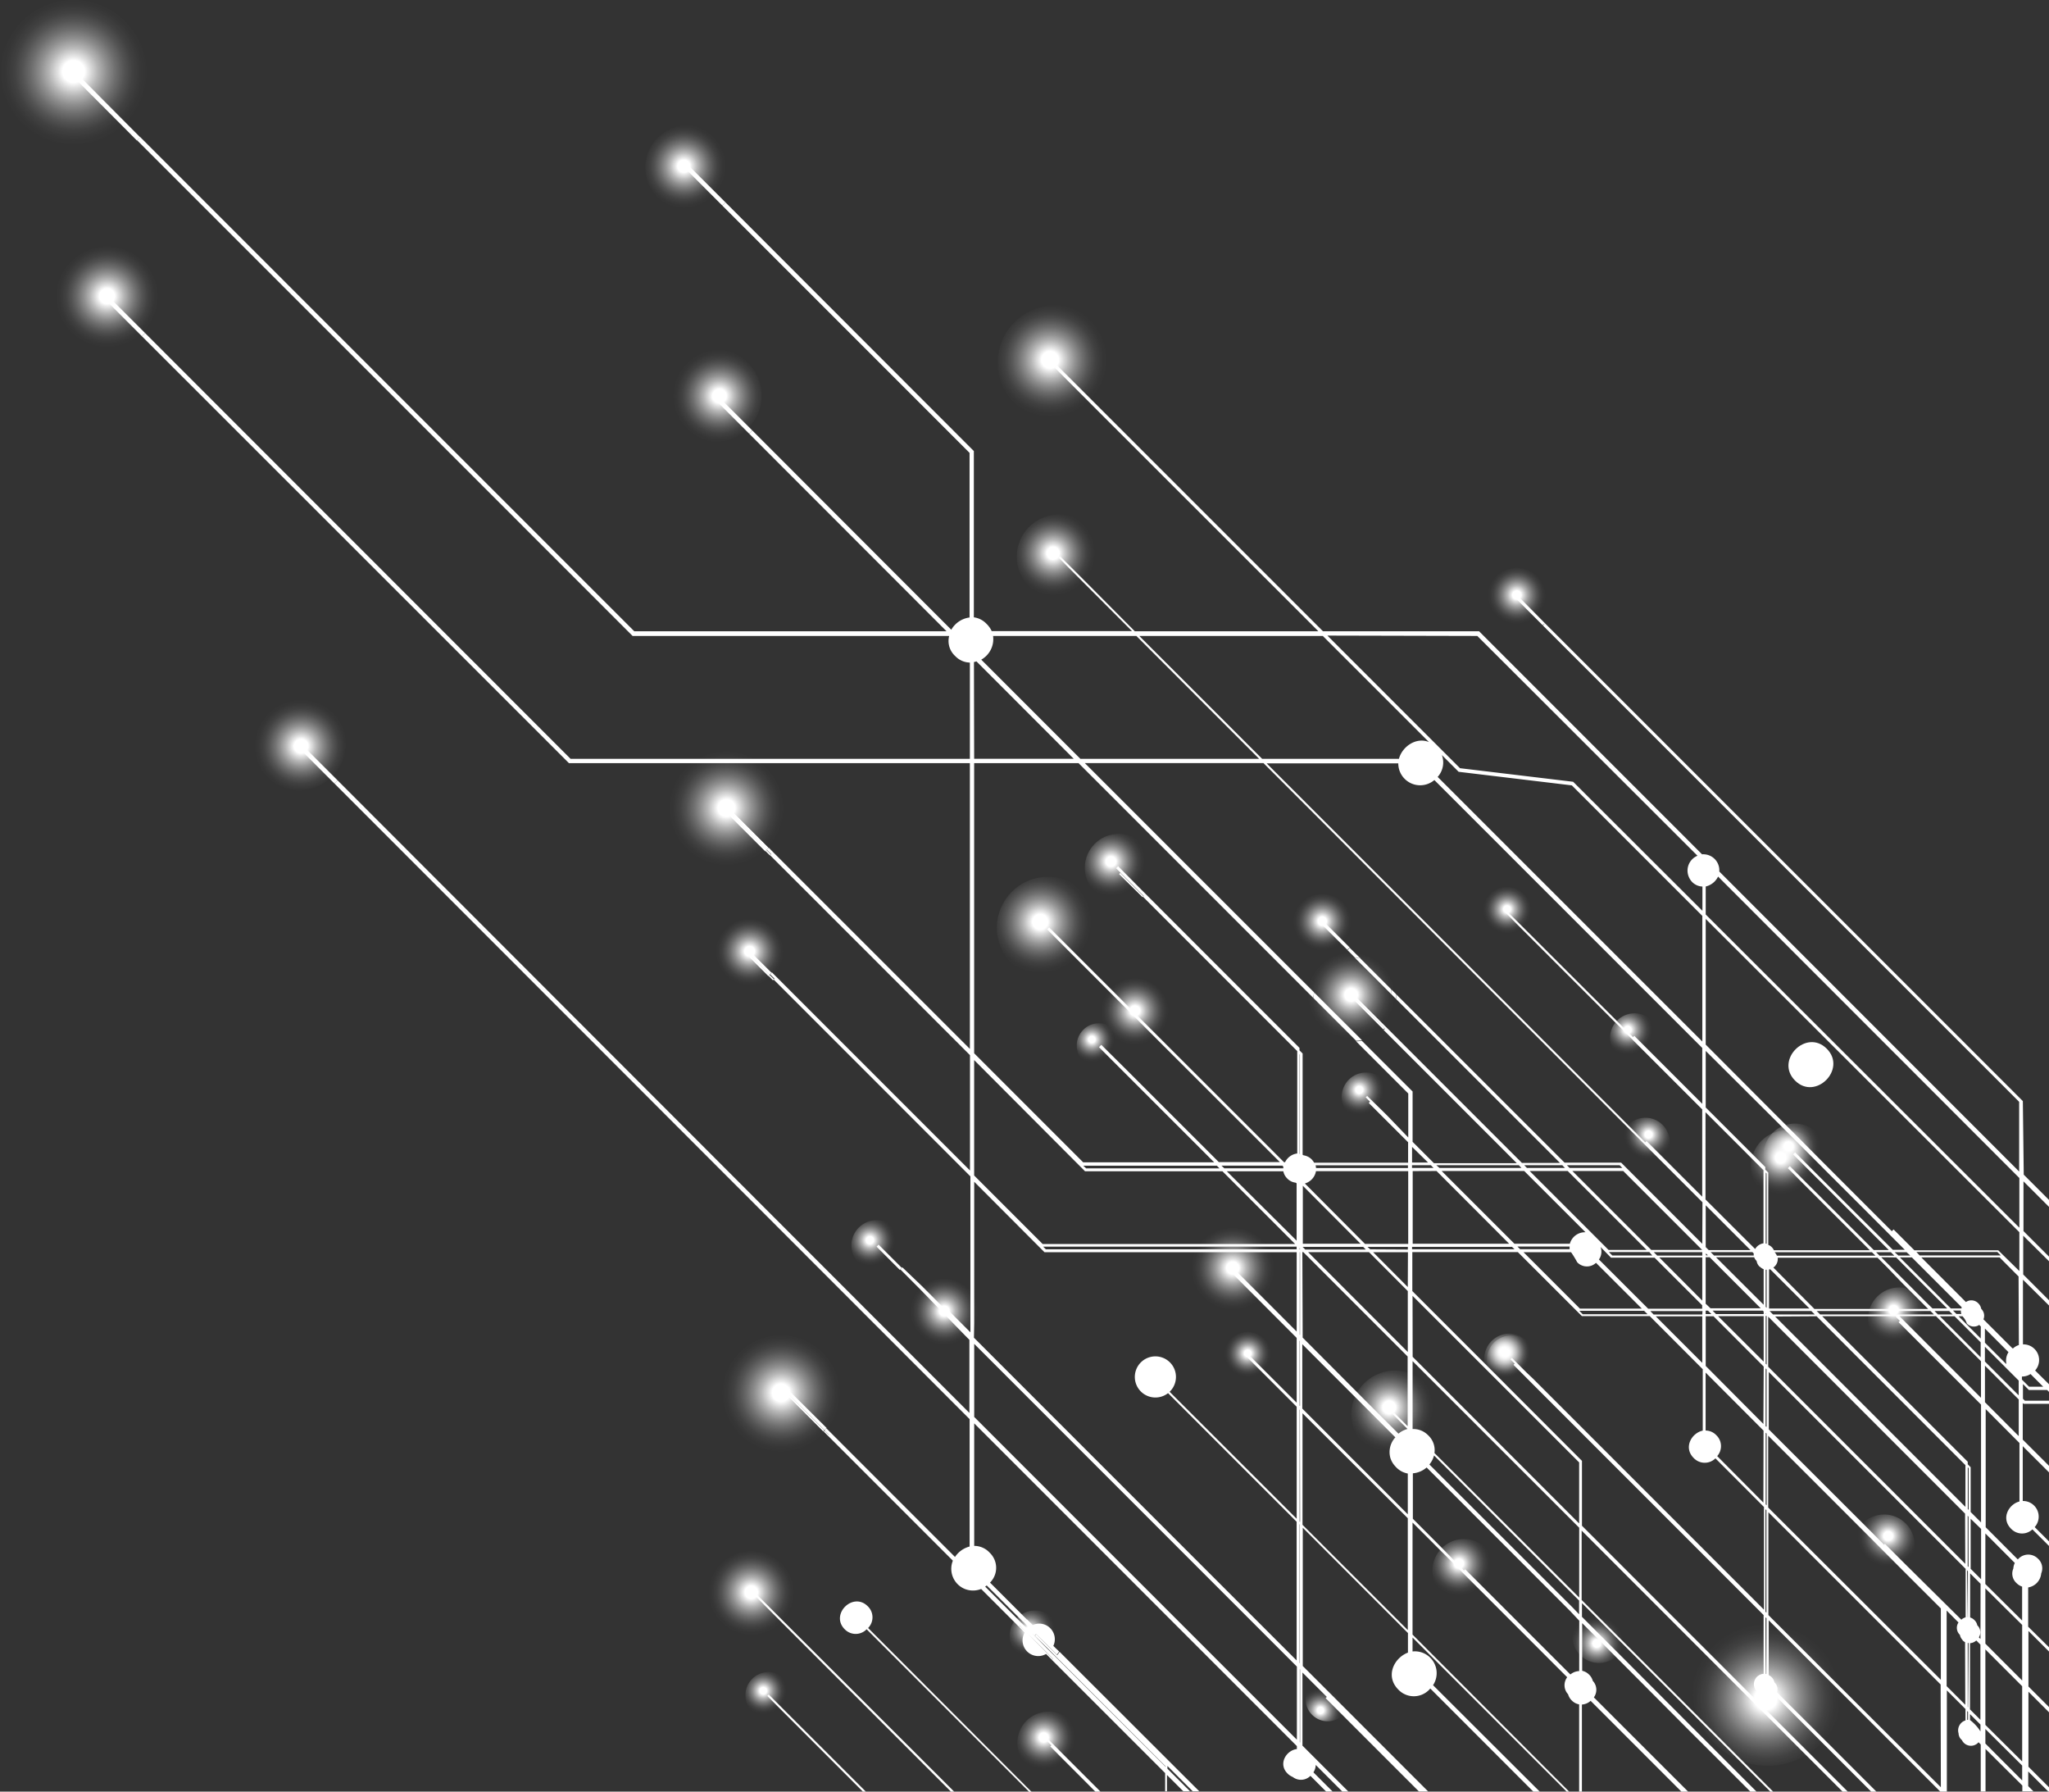 <svg id="e286073b-58a6-474f-aedd-0254447b509d" data-name="Layer 1" xmlns="http://www.w3.org/2000/svg" xmlns:xlink="http://www.w3.org/1999/xlink" width="392.57" height="343.19" viewBox="0 0 392.57 343.19"><rect x="0" y="0" width="392.57" height="343.19" fill="#333333" stroke="none"/><defs><radialGradient id="b6f849d9-61e0-4dfa-80a2-302040ff41b0" cx="139.12" cy="270.99" r="11.01" gradientTransform="matrix(1, 0, 0, -1, 0.06, 425.76)" gradientUnits="userSpaceOnUse"><stop offset="0.15" stop-color="#fff"/><stop offset="0.21" stop-color="#fff" stop-opacity="0.87"/><stop offset="0.33" stop-color="#fff" stop-opacity="0.64"/><stop offset="0.45" stop-color="#fff" stop-opacity="0.45"/><stop offset="0.57" stop-color="#fff" stop-opacity="0.29"/><stop offset="0.69" stop-color="#fff" stop-opacity="0.16"/><stop offset="0.8" stop-color="#fff" stop-opacity="0.07"/><stop offset="0.91" stop-color="#fff" stop-opacity="0.02"/><stop offset="1" stop-color="#fff" stop-opacity="0"/></radialGradient><radialGradient id="bf8d75fe-f7b4-4bf9-941b-42601d686b54" cx="51.61" cy="288.48" r="11.01" gradientTransform="matrix(0.81, 0, 0, -0.81, 15.88, 376.59)" xlink:href="#b6f849d9-61e0-4dfa-80a2-302040ff41b0"/><radialGradient id="e52bf298-6b47-449f-99be-f4ae323c3d35" cx="150.56" cy="371.28" r="11.01" gradientTransform="matrix(0.81, 0, 0, -0.81, 15.88, 376.59)" xlink:href="#b6f849d9-61e0-4dfa-80a2-302040ff41b0"/><radialGradient id="b9c7793b-683c-4d01-b80e-d1ee58aad036" cx="249.91" cy="360.02" r="11.01" gradientTransform="matrix(0.99, 0, 0, -0.99, -46.22, 425.35)" xlink:href="#b6f849d9-61e0-4dfa-80a2-302040ff41b0"/><radialGradient id="eb9f4c3e-3b76-49f5-a93d-bbbe712cf425" cx="220.84" cy="353.18" r="11.01" gradientTransform="matrix(0.73, 0, 0, -0.73, 40.55, 363.79)" xlink:href="#b6f849d9-61e0-4dfa-80a2-302040ff41b0"/><radialGradient id="ba34b841-b18f-425d-882b-662ed22d4a79" cx="123.93" cy="454.74" r="11.01" gradientTransform="matrix(0.73, 0, 0, -0.73, 40.55, 363.79)" xlink:href="#b6f849d9-61e0-4dfa-80a2-302040ff41b0"/><radialGradient id="ba464047-1424-4519-a81e-29f79093334d" cx="12.64" cy="429.19" r="11.02" gradientTransform="matrix(1.28, 0, 0, -1.28, -2.08, 563.06)" xlink:href="#b6f849d9-61e0-4dfa-80a2-302040ff41b0"/><radialGradient id="bb0bc7aa-9ae6-4d8d-812c-c4de5f48eeaa" cx="17.65" cy="395.57" r="7.67" gradientTransform="matrix(1.28, 0, 0, -1.28, -2.08, 563.06)" xlink:href="#b6f849d9-61e0-4dfa-80a2-302040ff41b0"/><radialGradient id="f3bee69b-65c6-424e-b7a7-69ed849adda3" cx="113.83" cy="297.52" r="5.06" gradientTransform="matrix(1.28, 0, 0, -1.28, -2.08, 563.06)" xlink:href="#b6f849d9-61e0-4dfa-80a2-302040ff41b0"/><radialGradient id="b44ec14b-358d-42be-b8c9-05428a19dd59" cx="142.95" cy="243.71" r="5.06" gradientTransform="matrix(1.28, 0, 0, -1.28, -2.08, 563.06)" xlink:href="#b6f849d9-61e0-4dfa-80a2-302040ff41b0"/><radialGradient id="ef9bf2c9-0883-4014-9245-1f05d4fddaa1" cx="114.08" cy="201.61" r="6.41" gradientTransform="matrix(1.28, 0, 0, -1.28, -2.08, 563.06)" xlink:href="#b6f849d9-61e0-4dfa-80a2-302040ff41b0"/><radialGradient id="ed1e1a73-1be0-4f12-a924-076dc1fa4d07" cx="118.54" cy="231.46" r="8.86" gradientTransform="matrix(1.28, 0, 0, -1.28, -2.08, 563.06)" xlink:href="#b6f849d9-61e0-4dfa-80a2-302040ff41b0"/><radialGradient id="b816bd51-01a6-48a8-8252-46578ca55feb" cx="184.92" cy="322.72" r="5.06" gradientTransform="matrix(1.25, -0.28, -0.28, -1.25, 72.06, 620.2)" xlink:href="#b6f849d9-61e0-4dfa-80a2-302040ff41b0"/><radialGradient id="f3dbed81-8c23-4805-b89c-0ee676cd115d" cx="176.32" cy="297.37" r="3.34" gradientTransform="matrix(1.25, -0.28, -0.28, -1.25, 72.06, 620.2)" xlink:href="#b6f849d9-61e0-4dfa-80a2-302040ff41b0"/><radialGradient id="febe602c-2325-448a-a7df-257ccc051b0e" cx="172.62" cy="316.22" r="7.64" gradientTransform="matrix(1.25, -0.28, -0.28, -1.25, 72.06, 620.2)" xlink:href="#b6f849d9-61e0-4dfa-80a2-302040ff41b0"/><radialGradient id="a264b62f-f610-4f47-8547-37a04abddac8" cx="107.07" cy="213.08" r="3.45" gradientTransform="matrix(1.25, -0.28, -0.28, -1.25, 72.06, 620.2)" xlink:href="#b6f849d9-61e0-4dfa-80a2-302040ff41b0"/><radialGradient id="a5d3bea9-8800-445c-ad46-c8c26a54fae7" cx="137.36" cy="275.34" r="3.76" gradientTransform="matrix(1.25, -0.28, -0.28, -1.25, 72.06, 620.2)" xlink:href="#b6f849d9-61e0-4dfa-80a2-302040ff41b0"/><radialGradient id="b1ce177f-9947-4d45-bfcf-fd084581bdd4" cx="146.48" cy="197.09" r="4.67" gradientTransform="matrix(1.25, -0.28, -0.28, -1.25, 72.06, 620.2)" xlink:href="#b6f849d9-61e0-4dfa-80a2-302040ff41b0"/><radialGradient id="b33f9239-8d18-48f4-8868-2cdbddaf2f97" cx="147.92" cy="213.2" r="3.76" gradientTransform="matrix(1.25, -0.28, -0.28, -1.25, 72.06, 620.2)" xlink:href="#b6f849d9-61e0-4dfa-80a2-302040ff41b0"/><radialGradient id="ae0447ac-f55b-45e1-b748-b9ba08f527c1" cx="226.22" cy="238.37" r="3.76" gradientTransform="matrix(1.25, -0.28, -0.28, -1.25, 72.06, 620.2)" xlink:href="#b6f849d9-61e0-4dfa-80a2-302040ff41b0"/><radialGradient id="e718ae1c-f5aa-4f74-85ba-ba54d41f7733" cx="212.75" cy="208.89" r="4.72" gradientTransform="matrix(1.25, -0.28, -0.28, -1.25, 72.06, 620.2)" xlink:href="#b6f849d9-61e0-4dfa-80a2-302040ff41b0"/><radialGradient id="b9885e4c-dd9d-4a48-8279-0425f34d5662" cx="182.93" cy="190.36" r="3.3" gradientTransform="matrix(0.38, 1.22, 1.22, -0.38, -49.71, 173.7)" xlink:href="#b6f849d9-61e0-4dfa-80a2-302040ff41b0"/><radialGradient id="e684a6b4-f560-40b2-ac67-189f9c2dbcb8" cx="224.47" cy="193.78" r="3.96" gradientTransform="matrix(1.27, -0.18, -0.18, -1.27, 55.74, 601.3)" xlink:href="#b6f849d9-61e0-4dfa-80a2-302040ff41b0"/><radialGradient id="b2880500-de66-4504-a2e7-f43ea35184eb" cx="248.29" cy="182.08" r="11.2" gradientTransform="matrix(1.27, -0.18, -0.18, -1.27, 55.74, 601.3)" xlink:href="#b6f849d9-61e0-4dfa-80a2-302040ff41b0"/><radialGradient id="b516d642-ec92-4bae-a8c2-28734785a4b8" cx="207.69" cy="233.96" r="6.52" gradientTransform="matrix(1.25, -0.28, -0.28, -1.25, 72.06, 620.2)" xlink:href="#b6f849d9-61e0-4dfa-80a2-302040ff41b0"/><radialGradient id="f5820b7e-8b4f-44d2-a24b-20b2c100a8c7" cx="226.48" cy="238.13" r="3.69" gradientTransform="matrix(1.25, -0.28, -0.28, -1.25, 72.06, 620.2)" xlink:href="#b6f849d9-61e0-4dfa-80a2-302040ff41b0"/><radialGradient id="e99f5cb5-a184-4c22-877a-257ce0ed59bb" cx="284.49" cy="231.68" r="4.67" gradientTransform="matrix(1.25, -0.28, -0.28, -1.25, 72.06, 620.2)" xlink:href="#b6f849d9-61e0-4dfa-80a2-302040ff41b0"/><radialGradient id="bd30bf03-19df-4795-9a71-f3eba05cee54" cx="274.51" cy="258.99" r="4.67" gradientTransform="matrix(1.25, -0.28, -0.28, -1.25, 72.06, 620.2)" xlink:href="#b6f849d9-61e0-4dfa-80a2-302040ff41b0"/><radialGradient id="a855b473-8c42-4ed2-8327-f9d7e026dfe4" cx="272.98" cy="257.58" r="5.38" gradientTransform="matrix(1.25, -0.28, -0.28, -1.25, 72.06, 620.2)" xlink:href="#b6f849d9-61e0-4dfa-80a2-302040ff41b0"/><radialGradient id="e7d30e95-284f-4461-a734-dee155233a20" cx="254.84" cy="281.27" r="3.65" gradientTransform="matrix(1.25, -0.28, -0.28, -1.25, 72.06, 620.2)" xlink:href="#b6f849d9-61e0-4dfa-80a2-302040ff41b0"/><radialGradient id="bb93d62d-4c4c-453c-b55f-89ab4f180071" cx="220.27" cy="231.03" r="3.65" gradientTransform="matrix(1.22, 0.38, 0.38, -1.22, -40.68, 415.48)" xlink:href="#b6f849d9-61e0-4dfa-80a2-302040ff41b0"/><radialGradient id="bf0b59c3-e837-4ad6-bc99-efc6a8fcbf9b" cx="272.47" cy="184.26" r="4.56" gradientTransform="matrix(1.22, 0.38, 0.38, -1.22, -40.68, 415.48)" xlink:href="#b6f849d9-61e0-4dfa-80a2-302040ff41b0"/><radialGradient id="f407e58b-25fc-46f7-9726-ecd97e94baef" cx="213.7" cy="281.27" r="3.65" gradientTransform="matrix(1.25, -0.28, -0.28, -1.25, 72.06, 620.2)" xlink:href="#b6f849d9-61e0-4dfa-80a2-302040ff41b0"/><radialGradient id="b1e90c9c-843c-4610-8a78-f86589693e2d" cx="199.54" cy="302.04" r="4.33" gradientTransform="matrix(1.28, 0, 0, -1.28, -2.08, 563.06)" xlink:href="#b6f849d9-61e0-4dfa-80a2-302040ff41b0"/><radialGradient id="f8eb2399-49b9-4462-88dc-957f55a59254" cx="228.66" cy="350.85" r="4.33" gradientTransform="matrix(1.28, 0, 0, -1.28, -2.08, 563.06)" xlink:href="#b6f849d9-61e0-4dfa-80a2-302040ff41b0"/><radialGradient id="f1231c5b-f8d9-466e-b390-42bd14c682d9" cx="188.39" cy="237.36" r="3.49" gradientTransform="matrix(1.28, 0, 0, -1.28, -2.08, 563.06)" xlink:href="#b6f849d9-61e0-4dfa-80a2-302040ff41b0"/><radialGradient id="a5cd1c2a-517a-4f4a-9bd3-b622c5ecac5f" cx="186.14" cy="250.14" r="6.24" gradientTransform="matrix(1.28, 0, 0, -1.28, -2.08, 563.06)" xlink:href="#b6f849d9-61e0-4dfa-80a2-302040ff41b0"/><radialGradient id="e470770a-c1cb-4e53-8322-4c427df0d5b5" cx="227.21" cy="303.83" r="3.6" gradientTransform="matrix(1.28, 0, 0, -1.28, -2.08, 563.06)" xlink:href="#b6f849d9-61e0-4dfa-80a2-302040ff41b0"/><radialGradient id="a5eb17f2-3ded-475a-8991-96f78fc394cc" cx="171.5" cy="288.63" r="5.06" gradientTransform="matrix(1.28, 0, 0, -1.28, -2.08, 563.06)" xlink:href="#b6f849d9-61e0-4dfa-80a2-302040ff41b0"/><radialGradient id="e7e3805d-ac43-4072-8577-d18db71a8e93" cx="203.87" cy="291.01" r="6.51" gradientTransform="matrix(1.28, 0, 0, -1.28, -2.08, 563.06)" xlink:href="#b6f849d9-61e0-4dfa-80a2-302040ff41b0"/><radialGradient id="a55b6f51-6193-4400-9fa0-fae964dda753" cx="17.41" cy="277.65" r="17.27" gradientTransform="matrix(0.71, 0.71, 0.71, -0.71, -194.11, 198.35)" xlink:href="#b6f849d9-61e0-4dfa-80a2-302040ff41b0"/><radialGradient id="f4ea5497-20f3-470d-8d33-683a368383c0" cx="148.77" cy="431.8" r="9.93" gradientTransform="matrix(1, 0, 0, -1, -13.68, 410.88)" xlink:href="#b6f849d9-61e0-4dfa-80a2-302040ff41b0"/><radialGradient id="f5babbc3-e6a0-4993-85f4-89d587d4ab78" cx="87.77" cy="335.4" r="9.93" gradientTransform="matrix(1, 0, 0, -1, -13.68, 410.88)" xlink:href="#b6f849d9-61e0-4dfa-80a2-302040ff41b0"/><radialGradient id="b0d00b19-4b73-4b7c-b0de-29db7e1cfb86" cx="183.3" cy="404.49" r="9.93" gradientTransform="matrix(1, 0, 0, -1, -13.68, 410.88)" xlink:href="#b6f849d9-61e0-4dfa-80a2-302040ff41b0"/><radialGradient id="a239f84a-700b-42bd-a397-9233589a37b3" cx="174.48" cy="300.87" r="9.93" gradientTransform="matrix(1, 0, 0, -1, -13.68, 410.88)" xlink:href="#b6f849d9-61e0-4dfa-80a2-302040ff41b0"/><radialGradient id="a0532b6e-67bc-42c9-80ea-7160a6609bb6" cx="319.69" cy="486.01" r="7.18" gradientTransform="matrix(1, 0, 0, -1, -13.68, 410.88)" xlink:href="#b6f849d9-61e0-4dfa-80a2-302040ff41b0"/><radialGradient id="a619fdf0-39a4-441c-9bcd-8d68b38f8d7b" cx="337.15" cy="415.49" r="7.18" gradientTransform="matrix(1, 0, 0, -1, -13.68, 410.88)" xlink:href="#b6f849d9-61e0-4dfa-80a2-302040ff41b0"/><radialGradient id="f9df01dc-e719-436f-8c87-b45188da3004" cx="242.2" cy="349.96" r="11" gradientTransform="matrix(1, 0, 0, -1, -13.68, 410.8)" xlink:href="#b6f849d9-61e0-4dfa-80a2-302040ff41b0"/><radialGradient id="b3c465fe-296a-4114-a3b4-0ee90845c415" cx="328.71" cy="279.2" r="11" gradientTransform="matrix(1, 0, 0, -1, -13.68, 410.88)" xlink:href="#b6f849d9-61e0-4dfa-80a2-302040ff41b0"/><radialGradient id="a46c379c-927b-4e94-8a7e-8950cde9ab63" cx="264.2" cy="333.46" r="6.32" gradientTransform="matrix(1, 0, 0, -1, -13.68, 410.88)" xlink:href="#b6f849d9-61e0-4dfa-80a2-302040ff41b0"/><radialGradient id="af51beee-b60e-43de-a857-381c8d7f1a8a" cx="320.64" cy="311.46" r="6.32" gradientTransform="matrix(1, 0, 0, -1, -13.68, 410.8)" xlink:href="#b6f849d9-61e0-4dfa-80a2-302040ff41b0"/><radialGradient id="b861ab79-0626-4f0f-b225-ee791d0bbc41" cx="352.01" cy="409.51" r="7.95" gradientTransform="matrix(1, 0, 0, -1, -13.68, 410.88)" xlink:href="#b6f849d9-61e0-4dfa-80a2-302040ff41b0"/><radialGradient id="bf8160fa-70c6-44c2-ab7c-424506564bce" cx="395.97" cy="279.79" r="4.57" gradientTransform="matrix(1, 0, 0, -1, -13.68, 410.8)" xlink:href="#b6f849d9-61e0-4dfa-80a2-302040ff41b0"/><radialGradient id="bccc2efa-2861-415b-b791-9cdd451cde1c" cx="205.18" cy="266.08" r="11" gradientTransform="matrix(0.71, 0.71, 0.71, -0.71, -194.11, 198.27)" gradientUnits="userSpaceOnUse"><stop offset="0.15" stop-color="#fff"/><stop offset="1" stop-color="#fff"/></radialGradient><radialGradient id="e172f07c-2d55-47d3-9c5c-81f90f420ed6" cx="156.94" cy="252.25" r="4.07" gradientTransform="matrix(1, 0, 0, -1, -13.68, 410.8)" xlink:href="#bccc2efa-2861-415b-b791-9cdd451cde1c"/><radialGradient id="a627c685-ce9b-4991-bca1-a7d35b83e8d3" cx="327.53" cy="278.41" r="11" gradientTransform="matrix(1, 0, 0, -1, -13.68, 410.88)" xlink:href="#bccc2efa-2861-415b-b791-9cdd451cde1c"/><radialGradient id="f7f06517-c08d-4922-85a6-0bb344338257" cx="303.06" cy="394.86" r="6.32" gradientTransform="matrix(1, 0, 0, -1, -13.68, 410.8)" xlink:href="#b6f849d9-61e0-4dfa-80a2-302040ff41b0"/><radialGradient id="a4d40536-200c-411e-85a8-ffafe4a0acf9" cx="263" cy="333.77" r="6.33" gradientTransform="matrix(1, 0, 0, -1, -13.68, 410.88)" xlink:href="#bccc2efa-2861-415b-b791-9cdd451cde1c"/><radialGradient id="f3d7d1b2-64f9-49eb-8c3f-b94c47676edf" cx="395.96" cy="279.79" r="4.58" gradientTransform="matrix(1, 0, 0, -1, -13.68, 410.88)" xlink:href="#b6f849d9-61e0-4dfa-80a2-302040ff41b0"/></defs><g id="a7b08b25-b1e8-4a8b-8305-dadc631a1f89" data-name="b21a658f-7302-4a77-949f-99b3bcdf2a7f"><circle cx="139.08" cy="154.96" r="11" fill="url(#b6f849d9-61e0-4dfa-80a2-302040ff41b0)"/><circle cx="57.36" cy="142.46" r="8.86" fill="url(#bf8d75fe-f7b4-4bf9-941b-42601d686b54)"/><circle cx="137.06" cy="75.78" r="8.86" fill="url(#e52bf298-6b47-449f-99be-f4ae323c3d35)"/><circle cx="202.08" cy="69.46" r="10.93" fill="url(#b9c7793b-683c-4d01-b80e-d1ee58aad036)"/><circle cx="202.88" cy="106.65" r="8.08" fill="url(#eb9f4c3e-3b76-49f5-a93d-bbbe712cf425)"/><circle cx="131.72" cy="32.09" r="8.08" fill="url(#ba34b841-b18f-425d-882b-662ed22d4a79)"/><circle cx="14.09" cy="14.09" r="14.09" fill="url(#ba464047-1424-4519-a81e-29f79093334d)"/><circle cx="20.5" cy="57.09" r="9.81" fill="url(#bb0bc7aa-9ae6-4d8d-812c-c4de5f48eeaa)"/><circle cx="143.6" cy="182.6" r="6.49" fill="url(#f3bee69b-65c6-424e-b7a7-69ed849adda3)"/><circle cx="180.87" cy="251.47" r="6.49" fill="url(#b44ec14b-358d-42be-b8c9-05428a19dd59)"/><circle cx="143.92" cy="305.35" r="8.2" fill="url(#ef9bf2c9-0883-4014-9245-1f05d4fddaa1)"/><circle cx="149.63" cy="267.15" r="11.34" fill="url(#ed1e1a73-1be0-4f12-a924-076dc1fa4d07)"/><circle cx="214.33" cy="166.22" r="6.49" fill="url(#b816bd51-01a6-48a8-8252-46578ca55feb)"/><circle cx="210.57" cy="200.28" r="4.28" fill="url(#f3dbed81-8c23-4805-b89c-0ee676cd115d)"/><circle cx="200.76" cy="177.73" r="9.77" fill="url(#febe602c-2325-448a-a7df-257ccc051b0e)"/><circle cx="147.23" cy="324.71" r="4.42" fill="url(#a264b62f-f610-4f47-8547-37a04abddac8)"/><circle cx="167.94" cy="238.55" r="4.82" fill="url(#a5d3bea9-8800-445c-ad46-c8c26a54fae7)"/><circle cx="200.89" cy="333.85" r="5.98" fill="url(#b1ce177f-9947-4d45-bfcf-fd084581bdd4)"/><circle cx="198.26" cy="313.32" r="4.82" fill="url(#b33f9239-8d18-48f4-8868-2cdbddaf2f97)"/><circle cx="289.18" cy="260.28" r="4.82" fill="url(#ae0447ac-f55b-45e1-b748-b9ba08f527c1)"/><circle cx="280.48" cy="300.84" r="6.04" fill="url(#e718ae1c-f5aa-4f74-85ba-ba54d41f7733)"/><circle cx="254.36" cy="325.57" r="4.22" transform="translate(-107.75 524.41) rotate(-80.78)" fill="url(#b9885e4c-dd9d-4a48-8279-0425f34d5662)"/><circle cx="306.34" cy="313.48" r="5.07" fill="url(#e684a6b4-f560-40b2-ac67-189f9c2dbcb8)"/><circle cx="338.68" cy="323.9" r="14.34" fill="url(#b2880500-de66-4504-a2e7-f43ea35184eb)"/><circle cx="267.25" cy="270.89" r="8.35" fill="url(#b516d642-ec92-4bae-a8c2-28734785a4b8)"/><circle cx="289.59" cy="260.51" r="4.72" fill="url(#f5820b7e-8b4f-44d2-a24b-20b2c100a8c7)"/><circle cx="363.88" cy="252.59" r="5.98" fill="url(#e99f5cb5-a184-4c22-877a-257ce0ed59bb)"/><circle cx="343.88" cy="221.2" r="5.98" fill="url(#bd30bf03-19df-4795-9a71-f3eba05cee54)"/><circle cx="342.36" cy="223.38" r="6.89" fill="url(#a855b473-8c42-4ed2-8327-f9d7e026dfe4)"/><circle cx="313.15" cy="198.77" r="4.67" fill="url(#e7d30e95-284f-4461-a734-dee155233a20)"/><circle cx="315.24" cy="218.77" r="4.67" fill="url(#bb93d62d-4c4c-453c-b55f-89ab4f180071)"/><circle cx="360.98" cy="295.95" r="5.85" fill="url(#bf0b59c3-e837-4ad6-bc99-efc6a8fcbf9b)"/><circle cx="261.72" cy="210.11" r="4.67" fill="url(#f407e58b-25fc-46f7-9726-ecd97e94baef)"/><circle cx="253.31" cy="176.81" r="5.55" fill="url(#b1e90c9c-843c-4610-8a78-f86589693e2d)"/><circle cx="290.57" cy="114.33" r="5.55" fill="url(#f8eb2399-49b9-4462-88dc-957f55a59254)"/><circle cx="239.04" cy="259.61" r="4.47" fill="url(#f1231c5b-f8d9-466e-b390-42bd14c682d9)"/><circle cx="236.15" cy="243.25" r="7.99" fill="url(#a5cd1c2a-517a-4f4a-9bd3-b622c5ecac5f)"/><circle cx="288.72" cy="174.53" r="4.61" fill="url(#e470770a-c1cb-4e53-8322-4c427df0d5b5)"/><circle cx="217.42" cy="193.97" r="6.49" fill="url(#a5eb17f2-3ded-475a-8991-96f78fc394cc)"/><circle cx="258.85" cy="190.92" r="8.33" fill="url(#e7e3805d-ac43-4072-8577-d18db71a8e93)"/></g><path d="M270.65,273.77a4,4,0,0,1,3,1.22,3.89,3.89,0,0,1,1.19,3.38l27.73,27.69V292.72l-31.92-31.91Z" transform="translate(0 -0.08)" fill="none"/><path d="M302.55,309.26v-2.63l-27.79-27.79a4.67,4.67,0,0,1-.89,1.73L301.3,308Z" transform="translate(0 -0.08)" fill="none"/><polygon points="302.55 280.08 287.56 265.09 286.3 263.83 285.92 263.45 285.56 263.09 270.64 248.17 270.64 259.85 302.55 291.77 302.55 280.08" fill="none"/><path d="M301.4,149.83l24.77,24.74v-4.65a2.91,2.91,0,0,1-2-.9,3.19,3.19,0,0,1-.63-1,3.08,3.08,0,0,1,1.68-4l-42.17-42.17-28.73,0,25.4,25.4Z" transform="translate(0 -0.08)" fill="none"/><path d="M273.33,281.18a4.58,4.58,0,0,1-2.64,1.12V291l5.36,5.38,4.44,4.53.22-.23,4.46,4.45,15.71,15.71a2.81,2.81,0,0,1,1.69-.65v-9.61l-1.81-1.92Z" transform="translate(0 -0.08)" fill="none"/><path d="M326.14,175.47l-25-25-21.69-2.6-3.21-3.21a4.12,4.12,0,0,1-.81,4.19l50.72,50.68Z" transform="translate(0 -0.08)" fill="none"/><polygon points="387.48 268.77 387.48 275.76 392.57 280.85 392.57 268.91 387.62 268.91 387.48 268.77" fill="none"/><polygon points="388.66 266.26 387.52 265.12 387.52 267.95 387.89 268.32 392.57 268.32 392.57 266.68 392.15 266.26 388.66 266.26" fill="none"/><polygon points="249.03 333.76 249.08 333.81 249.08 320.13 249.08 319.85 249.03 319.8 249.03 333.76" fill="none"/><polygon points="387.53 235.8 392.57 240.84 392.57 231.32 387.52 226.27 387.53 235.8" fill="none"/><path d="M387.52,257.6a3,3,0,0,1,2.33,5l2.72,2.7v-15l-5.05-5Z" transform="translate(0 -0.08)" fill="none"/><path d="M292,177.89l17.64,17.57,3.22,3.22.25-.24,3.22,3.22,9.8,9.8v-10.7l-51.33-51.32,0,0a4.19,4.19,0,0,1-6.91-3.2H242.68L312,215.62l.82.82,2.4,2.41.24-.25,3.21,3.21.81.81,6.65,6.65V212.55L315.79,202.2l-6.39-6.39-17.64-17.63L288.54,175l.28-.28Z" transform="translate(0 -0.08)" fill="none"/><path d="M248.42,291.57l-24.63-24.63a3.95,3.95,0,1,1,.3-.26L248.43,291V269.55l-5.08-5.09L238.9,260l.39-.39,4.45,4.45,4.69,4.69V256.36l-5.69-5.7-7-7,.61-.61,7,7,5.08,5.09v-15.2H200.11l-13.46-13.49v27.09l-.05,2.78,61.82,61.82Z" transform="translate(0 -0.08)" fill="none"/><polygon points="200.37 239.28 248.45 239.28 248.46 238.77 199.86 238.77 200.37 239.28" fill="none"/><path d="M234.06,223.34l.55.52h11.3v-.34l-.17-.18Z" transform="translate(0 -0.08)" fill="none"/><path d="M268.06,145.4c.63-2.36,3.31-4.22,5.75-3.22l-20.33-20.32h-35.2l23.54,23.54Z" transform="translate(0 -0.08)" fill="none"/><path d="M387.48,287.61a3,3,0,0,1,2.29,5l2.8,2.8V282.18l-5.09-5.07Z" transform="translate(0 -0.08)" fill="none"/><polygon points="186.65 271.45 248.47 333.27 248.47 319.28 186.65 257.46 186.65 271.45" fill="none"/><path d="M246.66,225.79a2.68,2.68,0,0,1-.75-1.38H235.08l13.38,13.29v-11c-.09,0-.18-.13-.27-.13A2.61,2.61,0,0,1,246.66,225.79Z" transform="translate(0 -0.08)" fill="none"/><path d="M241.29,145.4l-23.53-23.54h-27.5a4.52,4.52,0,0,1-2.27,4.55l19,19Z" transform="translate(0 -0.08)" fill="none"/><path d="M187.12,126.74a4.27,4.27,0,0,1-.48.13V145.4h19.12Z" transform="translate(0 -0.08)" fill="none"/><polygon points="186.64 225.14 199.76 238.26 248.17 238.26 234.25 224.33 207.92 224.33 186.65 203.06 186.64 225.14" fill="none"/><polygon points="233.69 223.78 233.18 223.26 207.59 223.26 208.1 223.78 233.69 223.78" fill="none"/><polygon points="387.53 244.11 392.57 249.14 392.57 241.72 387.52 236.68 387.53 244.11" fill="none"/><polygon points="254 325.31 254.24 325.08 249.57 320.41 249.57 334.4 258.36 343.19 271.88 343.19 259.06 330.37 254 325.31" fill="none"/><path d="M251.67,339.6l3.67,3.67h1.86l-5.09-5.09A2.73,2.73,0,0,1,251.67,339.6Z" transform="translate(0 -0.08)" fill="none"/><path d="M301.13,325.8a2.64,2.64,0,0,1-.7-1.18,2.54,2.54,0,0,1-.17-3.26l-15.73-15.73-8.9-8.9-5-5v21.46l30,30.08h1.92l0-16.71A2.61,2.61,0,0,1,301.13,325.8Z" transform="translate(0 -0.08)" fill="none"/><path d="M270.65,316.42a4.18,4.18,0,0,1,3.93,6.46L295,343.27h5.16l-29.53-29.52Z" transform="translate(0 -0.08)" fill="none"/><path d="M247.67,340.46a3,3,0,0,1-1-.67c-1.85-1.85-.2-4.46,1.8-4.67v-.57l-61.82-61.82v23.45a4,4,0,0,1,2.92,1.26l.11.11a4,4,0,0,1,0,5.66l6.23,6.23.82.82,0,0,1.12,1.12a3,3,0,0,1,2.49,0,3,3,0,0,1,1.46,4l.39.38.74.74a5.47,5.47,0,0,1-.44.63l0,0a7.49,7.49,0,0,0,.45-.65l26.79,26.79H254.1l-3-3A2.57,2.57,0,0,1,247.67,340.46Z" transform="translate(0 -0.08)" fill="none"/><path d="M273.74,323.86a4.09,4.09,0,0,1-5.79-.12c-2.6-2.6-.82-6.1,1.83-7.1v-3.75l-20.15-20.17v26.52l.24.24,10.07,10.07,13.71,13.72H293.8l-19.74-19.75C274,323.64,273.85,323.75,273.74,323.86Z" transform="translate(0 -0.08)" fill="none"/><polygon points="223.63 343.19 226.75 343.19 223.62 340.06 223.63 343.19" fill="none"/><path d="M148.28,187.65l0,0-.84-.84,0,0Z" transform="translate(0 -0.08)" fill="none"/><path d="M385.24,292.91c-2-2-.45-4.69,1.61-5.22v-11.2L380.38,270v22.58l6.16,6.17a1.71,1.71,0,0,1,.18-.2,2.62,2.62,0,0,1,3.7.07,2.49,2.49,0,0,1,.6,2.8,3,3,0,0,1-2.5,2.69v7.52l4.05,4v-19.4L389.33,293A2.89,2.89,0,0,1,385.24,292.91Z" transform="translate(0 -0.08)" fill="none"/><polygon points="198.22 313.34 200.51 315.71 201.11 316.31 201.4 316.6 202.18 317.36 201.4 316.57 201.11 316.29 201.41 316.58 202.18 317.36 202.19 317.36 223.25 338.42 223.25 338.34 202.27 317.35 201.47 316.56 201.17 316.25 198.25 313.34 198.51 313.07 198.5 313.06 198.22 313.34" fill="none"/><path d="M196.85,312.11l-1.1-1.1.27-.23,1.09,1.11-1.06-1.11h0l-.81-.81-6.17-6.17-.3.22,6.22,6.22.78.78,1.09,1.09.27-.23A2.75,2.75,0,0,0,196.85,312.11Z" transform="translate(0 -0.08)" fill="none"/><polygon points="223.66 338.86 227.99 343.19 228.51 343.19 223.66 338.34 223.66 338.86" fill="none"/><polygon points="380.42 335.02 380.42 343.19 387.47 343.19 387.47 342.07 380.42 335.02" fill="none"/><polygon points="388.57 342.16 389.6 343.19 392.37 343.19 388.53 339.35 388.57 342.16" fill="none"/><path d="M379.08,333.81a1.76,1.76,0,0,1-.63.49,1.91,1.91,0,0,1-2.55-.89.08.08,0,0,0-.07-.06,1.79,1.79,0,0,1-.57-1.12l0-.1a2,2,0,0,1,1.32-2.5v-2.18L373,323.88v19.39h6.52v-9Z" transform="translate(0 -0.08)" fill="none"/><polygon points="388.57 323.02 392.57 327.02 392.57 316.4 388.57 312.41 388.57 323.02" fill="none"/><polygon points="388.57 338.47 392.57 342.44 392.57 328.05 388.57 324.05 388.57 338.47" fill="none"/><polygon points="321.64 325.62 312.5 316.48 303.12 307.09 303.12 309.72 311.43 318.03 322.57 329.21 332.44 339.08 336.55 343.19 339.21 343.19 336.03 340.01 321.64 325.62" fill="none"/><path d="M338.9,310.44v10.5a2.38,2.38,0,0,1,.55.39,2,2,0,0,1,.55,1,1.8,1.8,0,0,1,.48,1.9l10.72,10.69,8.34,8.35h12.19L355.48,327Z" transform="translate(0 -0.08)" fill="none"/><path d="M304.77,325.88a2.74,2.74,0,0,1-1.67.71v16.68h19.06l-.68-.68Z" transform="translate(0 -0.08)" fill="none"/><path d="M323.71,331.63l-12.86-12.92-7.7-7.7v9.11a2.78,2.78,0,0,1,1.33.74,2.58,2.58,0,0,1,.7,1.19,2.49,2.49,0,0,1,.21,3.17l16.73,16.72.79.79.54.54h11.91L330.12,338Z" transform="translate(0 -0.08)" fill="none"/><polygon points="323.86 314.03 303.03 293.19 303.03 306.47 303.16 306.6 312.6 316.04 321.47 324.91 336.61 340.05 339.75 343.19 353.02 343.19 347.54 337.71 323.86 314.03" fill="none"/><path d="M340.07,324.83a1.94,1.94,0,0,1-3.48-.76,2,2,0,0,1,1.3-3.38V309.44l-3.19-3.19L293.15,264.7,292,263.5l-2-2,.24-.23-.82-.82.28-.28,2.82,2.82,1.19,1.18,41.9,41.9,2.35,2.36V288.77l-9.3-9.32-.06.06a2.91,2.91,0,0,1-4.11-.13c-2-2-.39-4.78,1.74-5.24V262.38L316,252.2h-13l-12.27-12.26H270.57v7.47l14,14,1.11,1.11,2,2,1.27,1.28,14.12,14.13v12.43l21.16,21.17,23.91,23.9,5.86,5.86h4.52l-7.88-7.88Z" transform="translate(0 -0.08)" fill="none"/><polygon points="387.45 323 380.4 315.94 380.4 330.37 387.45 337.41 387.45 323" fill="none"/><polygon points="359.44 239.86 360.1 240.52 362.93 240.52 362.27 239.86 359.44 239.86" fill="none"/><polygon points="373.45 251.13 370.64 251.13 371.29 251.79 374.11 251.79 373.45 251.13" fill="none"/><polygon points="377.15 301.05 376.98 300.82 376.98 309.81 377.15 309.81 377.15 301.05" fill="none"/><polygon points="338.88 261.84 376.64 299.61 376.64 289.98 338.92 252.26 338.88 261.84" fill="none"/><polygon points="369.86 251.13 348.06 251.13 348.73 251.79 370.52 251.79 369.98 251.25 369.86 251.13" fill="none"/><polygon points="365.99 240.5 365.28 239.86 362.99 239.86 363.7 240.5 365.99 240.5" fill="none"/><polygon points="368.82 257.02 379.54 267.74 379.54 260.75 370.91 252.11 363.91 252.11 368.03 256.23 368.82 257.02" fill="none"/><polygon points="376.61 280.7 348.09 252.18 340.1 252.18 376.61 288.69 376.61 280.7" fill="none"/><polygon points="379.53 257.13 374.53 252.13 371.71 252.13 379.56 259.99 379.53 257.13" fill="none"/><polygon points="338.93 243.18 338.93 250.65 346.68 250.65 339.14 243.12 338.93 243.18" fill="none"/><path d="M375.83,251.78a1.82,1.82,0,0,1-.1-.66h-1.5l.66.66Z" transform="translate(0 -0.08)" fill="none"/><path d="M376.13,314.27a1.92,1.92,0,0,1-.52-1,1.84,1.84,0,0,1-.27-2.37l-2.27-2.28V323.1l3.57,3.57v-12a2.3,2.3,0,0,1-.47-.35Z" transform="translate(0 -0.08)" fill="none"/><polygon points="347.7 251.79 347.04 251.13 339.05 251.13 339.71 251.79 347.7 251.79" fill="none"/><path d="M386.89,225.73,329.17,168a3.52,3.52,0,0,1-2.37,1.9v5.33l60.09,60Z" transform="translate(0 -0.08)" fill="none"/><polygon points="377.01 329.52 377.17 329.46 377.17 327.96 377.01 327.8 377.01 329.52" fill="none"/><polygon points="377.01 326.96 377.17 327.12 377.17 314.75 377.01 314.7 377.01 326.96" fill="none"/><path d="M387.47,304a2.72,2.72,0,0,1-1.08-.68,2.44,2.44,0,0,1-.6-2.79h0a2.61,2.61,0,0,1,.28-1.06l-5.64-5.65v9.64l7.05,7Z" transform="translate(0 -0.08)" fill="none"/><polygon points="380.42 314.85 387.47 321.91 387.47 311.3 380.42 304.25 380.42 314.85" fill="none"/><path d="M379.54,315.16l-.79-.79a2,2,0,0,1-1.2.52v12.7l2,2Z" transform="translate(0 -0.08)" fill="none"/><path d="M375.79,310.32a2.08,2.08,0,0,1,.8-.43v-9.28l-37.72-37.72v11l18.91,18.89.81.81L361,296l.22-.21,3.21,3.21.78.78,10.58,10.58Z" transform="translate(0 -0.08)" fill="none"/><polygon points="377.56 300.51 379.56 302.5 379.56 292.87 377.56 290.87 377.56 300.51" fill="none"/><path d="M347.67,250.81h21.8l-3.66-3.65-1.22-1.22-3-3.12L359.72,241H340.59a2,2,0,0,1-.78,1.88Z" transform="translate(0 -0.08)" fill="none"/><polygon points="379.55 269.05 368.21 257.72 367.39 256.9 363.75 253.26 364 253.01 363.19 252.2 363.26 252.13 349.12 252.13 377 280 377 280.49 377.56 281.05 377.56 289.62 379.56 291.62 379.55 269.05" fill="none"/><path d="M359.32,240.6l-.68-.66H340a2.18,2.18,0,0,1,.42.66Z" transform="translate(0 -0.08)" fill="none"/><polygon points="376.99 300.01 377.15 300.17 377.15 290.54 376.99 290.32 376.99 300.01" fill="none"/><polygon points="377.17 281.23 377.01 281.07 377.01 289.06 377.17 289.23 377.17 281.23" fill="none"/><polygon points="362.43 242.84 365.77 246.18 367.31 247.72 369.31 249.72 369.38 249.79 370.25 250.64 373.07 250.64 364.81 242.39 363.29 240.86 360.46 240.86 362.43 242.84" fill="none"/><path d="M337.93,238.23v-14l-1.5-1.5-9.61-9.61v16.68l9.51,9.51A2.23,2.23,0,0,1,337.93,238.23Z" transform="translate(0 -0.08)" fill="none"/><path d="M337.19,242.75a1.94,1.94,0,0,1-.58-1.1,2.15,2.15,0,0,1-.47-.71h-7.31L338,250v-6.83a2.07,2.07,0,0,1-.72-.48Z" transform="translate(0 -0.08)" fill="none"/><polygon points="328.13 251.09 328.79 251.75 337.91 251.75 337.91 251.25 337.75 251.09 328.13 251.09" fill="none"/><polygon points="338.32 320.69 338.49 320.69 338.49 309.97 338.31 309.8 338.32 320.69" fill="none"/><polygon points="326.8 251.75 327.9 251.75 327.25 251.09 326.8 251.09 326.8 251.75" fill="none"/><polygon points="338.36 250.36 338.54 250.54 338.54 243.22 338.36 243.22 338.36 250.36" fill="none"/><polygon points="337.91 260.85 337.91 252.14 329.18 252.14 337.91 260.85" fill="none"/><polygon points="338.36 261.24 338.54 261.42 338.54 252.11 338.36 252.11 338.36 261.24" fill="none"/><polygon points="338.31 305.75 338.31 308.76 338.49 308.94 338.49 289.26 338.31 289.09 338.31 305.75" fill="none"/><polygon points="338.36 251.62 338.36 251.72 338.46 251.72 338.36 251.62" fill="none"/><rect x="249" y="292" width="0.05" height="26.57" fill="none"/><polygon points="338.53 262.32 338.35 262.14 338.35 273.25 338.53 273.32 338.53 262.32" fill="none"/><polygon points="338.36 288.19 338.54 288.37 338.54 274.61 338.36 274.44 338.36 288.19" fill="none"/><polygon points="326.8 249.76 327.73 250.64 337.35 250.64 327.57 240.86 326.8 240.86 326.8 249.76" fill="none"/><path d="M339.86,239.57h18.38l-2.78-2.78-8.52-8.51-1.3-1.3-3.12-3.13.39-.39,3.3,3.32,1.12,1.11,8.06,8.05,3.6,3.59h2.89l-6.08-6.08-7.3-7.31-.5-.49-4.47-4.46.39-.39,4.46,4.47.31.31,7.31,7.3,6.64,6.61h2.29l-8.09-8.1-7.49-7.48-.33-.34-6.34-6.33-1.9-1.91-14-13.94v10.78l9.79,9.78,1.31,1.29.39.39v.49l.12.12.45.45v13.88A1.92,1.92,0,0,1,339.86,239.57Z" transform="translate(0 -0.08)" fill="none"/><polygon points="382.72 239.82 367.21 239.82 367.84 240.46 383.38 240.48 382.72 239.82" fill="none"/><polygon points="338.88 309.4 355.64 326.15 371.92 342.38 371.92 322.7 338.88 289.66 338.88 309.4" fill="none"/><path d="M386.89,236.14l-60.09-60v24.07L341.58,215l2.43,2.46,4.86,4.91.87.87,7.65,7.66,5.06,5.06.34-.34,4,4H382.9l4,4Zm-43-29.08c-3.9-3.92,2.16-10,6.09-6.09S347.8,211,343.91,207.06Z" transform="translate(0 -0.08)" fill="none"/><polygon points="363.58 299.73 358 294.12 357.23 293.35 338.88 275 338.88 288.82 371.96 321.8 371.96 308.1 364.4 300.55 363.58 299.73" fill="none"/><path d="M366.36,240.94h-2.3l1.31,1.31,8.46,8.47h2a1.17,1.17,0,0,1,.07-.25l-9.06-9.06Z" transform="translate(0 -0.08)" fill="none"/><path d="M376.87,253.61a4.05,4.05,0,0,0-.84-1.4h-.74l4.25,4.26v-2.29l-.31-.31A1.82,1.82,0,0,1,376.87,253.61Z" transform="translate(0 -0.08)" fill="none"/><path d="M326.81,274.08a2.87,2.87,0,0,1,2.05.9h0a2.88,2.88,0,0,1,.17,4l8.89,8.9V274.12L326.81,263Z" transform="translate(0 -0.08)" fill="none"/><polygon points="326.82 238.88 327.4 239.46 335.39 239.46 326.8 230.87 326.82 238.88" fill="none"/><path d="M328.4,240.58H336a2.67,2.67,0,0,1,0-.4l-.28-.26h-8Z" transform="translate(0 -0.08)" fill="none"/><polygon points="326.8 252.14 326.8 261.64 337.91 272.76 337.91 261.76 328.3 252.14 326.8 252.14" fill="none"/><path d="M377.57,329.61a8.26,8.26,0,0,1,2,2.18l0-1.31-2-2Z" transform="translate(0 -0.08)" fill="none"/><polygon points="327.22 240.49 326.85 240.12 326.85 240.49 327.22 240.49" fill="none"/><polygon points="338.53 228.25 338.53 224.78 338.35 224.6 338.35 238.24 338.53 238.24 338.53 228.25" fill="none"/><polygon points="270.64 238.86 270.64 239.32 290.27 239.32 289.79 238.86 270.64 238.86" fill="none"/><polygon points="291.6 223.74 291.09 223.22 275.28 223.22 275.79 223.74 291.6 223.74" fill="none"/><polygon points="300.3 223.22 300.82 223.74 310.92 223.74 310.41 223.22 300.3 223.22" fill="none"/><polygon points="308.24 239.85 308.9 240.51 316.67 240.51 316.02 239.85 308.24 239.85" fill="none"/><polygon points="311.03 224.33 301.35 224.33 316.46 239.45 326.15 239.45 311.03 224.33" fill="none"/><path d="M300.88,238.34a3,3,0,0,1,3-2.2l-11.74-11.73H276.31l13.94,13.93h10.63Z" transform="translate(0 -0.08)" fill="none"/><polygon points="380.43 268.65 386.9 275.13 386.9 268.13 380.43 261.65 380.43 268.65" fill="none"/><path d="M251.64,191.28v0l-.85-.84-44.16-44.16h-20v55.58l20.88,20.88h25.11L215,205.11l-4.45-4.45.45-.44,4.44,4.45,18.06,18.05h11.7l-23.9-23.88L212.42,190l-3-3-8.8-8.8.39-.39,8.8,8.8,3,3,8.93,8.93L246,222.74h.17a3,3,0,0,1,2.33-1.67V201.46l-29.56-29.57-.05,0-.86-.85-3.63-3.57.23-.23,3.61,3.62.85.84,0,0-.85-.85-3.61-3.62-.84-.85.39-.39,4.42,4.48.83.83L249,200.81v.47l.6.6v19.36l.21.11a2.72,2.72,0,0,1,1.53.78,3.56,3.56,0,0,1,.47.63h18v-3.92l-4.32-4.31-.85-.85-2.37-2.37.24-.24-.83-.83.28-.28,3.24,3.27.81.81,3.82,3.82v-8.42l-10-10-.77-.77Z" transform="translate(0 -0.08)" fill="none"/><polygon points="270.66 238.27 289.24 238.26 275.33 224.33 270.66 224.33 270.66 238.27" fill="none"/><path d="M383.23,240.94h-15l8.54,8.55a1.84,1.84,0,0,1,2.38.25,2,2,0,0,1,.56,1.06,1.81,1.81,0,0,1,.42,2l5.53,5.53a3.14,3.14,0,0,1,1.25-.66l-.06-13.13Z" transform="translate(0 -0.08)" fill="none"/><path d="M387.51,264.4l1.37,1.36h2.71l-2.51-2.51a3,3,0,0,1-1.57.56Z" transform="translate(0 -0.08)" fill="none"/><path d="M314.61,250.75,305.83,242a2.55,2.55,0,0,1-3.6-.11h0a19.9,19.9,0,0,0-1.18-1.93h-9.15l10.81,10.81Z" transform="translate(0 -0.08)" fill="none"/><polygon points="326.18 261.05 326.18 252.14 317.26 252.14 326.18 261.05" fill="none"/><polygon points="326.18 249.14 326.18 240.86 317.94 240.86 326.18 249.14" fill="none"/><polygon points="316.87 251.8 326.18 251.8 326.18 251.14 316.21 251.14 316.87 251.8" fill="none"/><polygon points="308.29 239.45 315.58 239.45 300.46 224.33 293.17 224.33 308.29 239.45" fill="none"/><path d="M157.52,274.51l-.11.12-.23.21Z" transform="translate(0 -0.08)" fill="none"/><polygon points="316.88 239.85 317.54 240.51 326.18 240.51 326.18 239.85 316.88 239.85" fill="none"/><polygon points="292.13 223.22 292.64 223.74 299.93 223.74 299.42 223.22 292.13 223.22" fill="none"/><path d="M326.14,250.1,317,241h-8.33l-2-2.05a2.57,2.57,0,0,1-.31,2.4l9.44,9.43h10.32Z" transform="translate(0 -0.08)" fill="none"/><path d="M300.83,238.88h-10l.51.51h9.49A2.18,2.18,0,0,1,300.83,238.88Z" transform="translate(0 -0.08)" fill="none"/><polygon points="270.63 223.74 274.75 223.74 274.25 223.22 270.63 223.22 270.63 223.74" fill="none"/><polygon points="302.63 251.09 303.28 251.75 315.62 251.75 314.96 251.09 302.63 251.09" fill="none"/><polygon points="270.64 222.71 273.7 222.71 270.64 219.65 270.64 222.71" fill="none"/><polygon points="249.03 239.33 249.08 239.33 249.08 239.15 249.03 239.11 249.03 239.33" fill="none"/><polygon points="249.03 226.76 249.03 238.22 249.08 238.27 249.07 226.76 249.03 226.76" fill="none"/><path d="M250,226.78l11.57,11.57h8.28V224.42H252.13A3,3,0,0,1,250,226.78Z" transform="translate(0 -0.08)" fill="none"/><path d="M267.39,280.9a4.19,4.19,0,0,1-.89-1.51,4.14,4.14,0,0,1,.94-4L260,267.94l-.38-.38-10-10v12.35l20.21,20.25v-7.85a4.12,4.12,0,0,1-2.24-1.21Z" transform="translate(0 -0.08)" fill="none"/><path d="M269.77,223.82v-.52H252.05a2.36,2.36,0,0,1,.09.52Z" transform="translate(0 -0.08)" fill="none"/><rect x="249.01" y="201.98" width="0.05" height="19.07" fill="none"/><polygon points="249.03 255.63 249.08 255.68 249.08 239.88 249.03 239.86 249.03 255.63" fill="none"/><polygon points="249.03 291.52 249.08 291.52 249.08 270.06 249.03 270.03 249.03 291.52" fill="none"/><polygon points="263.11 239.86 269.75 246.53 269.78 239.86 263.11 239.86" fill="none"/><path d="M377.58,310a2,2,0,0,1,.82.5,1.88,1.88,0,0,1,.55,1,1.83,1.83,0,0,1,.3,2.31l.31.31,0-10.57-2-2Z" transform="translate(0 -0.08)" fill="none"/><polygon points="249.03 269.28 249.08 269.28 249.08 256.87 249.03 256.85 249.03 269.28" fill="none"/><path d="M380.41,254.62v2.71l4,4a3,3,0,0,1,.52-2.19Z" transform="translate(0 -0.08)" fill="none"/><path d="M318.18,222.34l-5.59-5.58-.79-.8-69.72-69.7H207.85l43.06,43.06.86.85h0l8.38,8.38.76.78,9.73,9.72v9.64l4.09,4.09h15.82L265,197.27l-.81-.81-4.78-4.77.24-.24-.83-.83.28-.29,5.59,5.6.82.81,26,26h7.29l-31.37-31.36a7.45,7.45,0,0,0-.07-1l32.32,32.31h10.88l15.54,15.54v-8L319,223.19ZM258.9,182.81l-.75-.74.23-.21.21-.24a.69.69,0,0,1-.24.21l-.23.21-5.05-5,.52-.36,5,5,1.28,1.28.78.75a8.24,8.24,0,0,0-1-.07Zm.72.77a8.24,8.24,0,0,1,1,.07l5.92,5.93a4.39,4.39,0,0,1,.08,1Zm7.89,7.85-.87-.87c0-.32,0-.64-.08-1l.88.88A7.45,7.45,0,0,1,267.51,191.43Z" transform="translate(0 -0.08)" fill="none"/><polygon points="386.89 264.5 380.42 258.02 380.42 260.85 386.89 267.33 386.89 264.5" fill="none"/><polygon points="380.42 333.98 387.47 341.05 387.47 338.24 380.42 331.19 380.42 333.98" fill="none"/><polygon points="249.61 292.1 269.78 312.27 269.78 290.82 249.61 270.72 249.61 292.1" fill="none"/><path d="M260.51,267.23l7.48,7.48a4.63,4.63,0,0,1,1.73-.9L266.87,271l.28-.28,2.6,2.6V259.93l-20-20h-.17V256.3L260,266.73Z" transform="translate(0 -0.08)" fill="none"/><polygon points="250.66 239.86 269.75 258.98 269.78 247.3 262.33 239.86 250.66 239.86" fill="none"/><polygon points="250.07 239.37 261.78 239.37 261.27 238.86 261.23 238.86 249.57 238.86 250.07 239.37" fill="none"/><polygon points="269.79 238.86 262.06 238.86 262.58 239.33 269.79 239.37 269.79 238.86" fill="none"/><polygon points="249.61 238.26 260.74 238.26 249.62 227.14 249.61 238.26" fill="none"/><path d="M343.91,207.06c3.89,3.93,10-2.16,6.09-6.09S340,203.14,343.91,207.06Z" transform="translate(0 -0.08)" fill="#fff"/><path d="M14.09,14.78,26.23,27l.31-.29a2.65,2.65,0,0,0,.34-.32L14.7,14.17Z" transform="translate(0 -0.08)" fill="#fff"/><path d="M14.09,14.78,26.23,27l.31-.29a2.65,2.65,0,0,0,.34-.32L14.7,14.17Z" transform="translate(0 -0.08)" fill="url(#a55b6f51-6193-4400-9fa0-fae964dda753)"/><path d="M139,38.85l-7-7-.61.61,7,7c.1-.09.21-.18.32-.29S138.92,39,139,38.85Z" transform="translate(0 -0.08)" fill="#fff"/><path d="M139,38.85l-7-7-.61.61,7,7c.1-.09.21-.18.32-.29S138.92,39,139,38.85Z" transform="translate(0 -0.08)" fill="url(#f4ea5497-20f3-470d-8d33-683a368383c0)"/><path d="M27.79,63.87l-7-7-.61.61,7,7,.33-.29Z" transform="translate(0 -0.08)" fill="#fff"/><path d="M27.79,63.87l-7-7-.61.61,7,7,.33-.29Z" transform="translate(0 -0.08)" fill="url(#f5babbc3-e6a0-4993-85f4-89d587d4ab78)"/><path d="M144.15,82.55l-7-7-.61.61,7,7,.32-.29A1.71,1.71,0,0,1,144.15,82.55Z" transform="translate(0 -0.08)" fill="#fff"/><path d="M144.15,82.55l-7-7-.61.61,7,7,.32-.29A1.71,1.71,0,0,1,144.15,82.55Z" transform="translate(0 -0.08)" fill="url(#b0d00b19-4b73-4b7c-b0de-29db7e1cfb86)"/><path d="M64.66,149.54l-7-7-.61.61,7,7,.32-.28C64.47,149.76,64.56,149.65,64.66,149.54Z" transform="translate(0 -0.08)" fill="#fff"/><path d="M64.66,149.54l-7-7-.61.61,7,7,.32-.28C64.47,149.76,64.56,149.65,64.66,149.54Z" transform="translate(0 -0.08)" fill="url(#a239f84a-700b-42bd-a397-9233589a37b3)"/><path d="M296,119.47l-5-5.06-.44.44,5,5,.2-.18C295.91,119.63,296,119.54,296,119.47Z" transform="translate(0 -0.08)" fill="#fff"/><path d="M296,119.47l-5-5.06-.44.44,5,5,.2-.18C295.91,119.63,296,119.54,296,119.47Z" transform="translate(0 -0.08)" fill="url(#a0532b6e-67bc-42c9-80ea-7160a6609bb6)"/><path d="M253.07,177l5.05,5,.23-.21a.69.69,0,0,0,.24-.21l-5-5Z" transform="translate(0 -0.08)" fill="#fff"/><path d="M253.07,177l5.05,5,.23-.21a.69.69,0,0,0,.24-.21l-5-5Z" transform="translate(0 -0.08)" fill="url(#a619fdf0-39a4-441c-9bcd-8d68b38f8d7b)"/><polygon points="147.69 163.66 146.85 162.8 146.66 163.02 147.5 163.85 147.71 163.66 147.69 163.66" fill="#fff"/><polygon points="147.69 163.66 146.85 162.8 146.66 163.02 147.5 163.85 147.71 163.66 147.69 163.66" fill="url(#f9df01dc-e719-436f-8c87-b45188da3004)"/><path d="M157.52,274.51l-.34.33.23-.21Z" transform="translate(0 -0.08)" fill="url(#b3c465fe-296a-4114-a3b4-0ee90845c415)"/><path d="M158,274.07l0,0h0a2,2,0,0,1-.18.23l.84.84.2-.18h0l-.85-.85Z" transform="translate(0 -0.08)" fill="#fff"/><path d="M158,274.07l0,0h0a2,2,0,0,1-.18.23l.84.84.2-.18h0l-.85-.85Z" transform="translate(0 -0.08)" fill="url(#b3c465fe-296a-4114-a3b4-0ee90845c415)"/><path d="M148.28,187.65l-.84-.84v0l0,0-.2.19.85.86.07-.06h0Z" transform="translate(0 -0.08)" fill="#fff"/><path d="M148.28,187.65l-.84-.84v0l0,0-.2.19.85.86.07-.06h0Z" transform="translate(0 -0.08)" fill="url(#a46c379c-927b-4e94-8a7e-8950cde9ab63)"/><polygon points="172.78 242.86 168.33 238.41 167.94 238.8 172.39 243.25 172.6 243.07 172.78 242.86" fill="#fff"/><polygon points="172.78 242.86 168.33 238.41 167.94 238.8 172.39 243.25 172.6 243.07 172.78 242.86" fill="url(#af51beee-b60e-43de-a857-381c8d7f1a8a)"/><path d="M251.77,190.18a8.2,8.2,0,0,0-.11,1.1l0,0v0l7.4,7.4.77.77a8,8,0,0,0,1.1-.11l-.76-.78Z" transform="translate(0 -0.08)" fill="#fff"/><path d="M251.77,190.18a8.2,8.2,0,0,0-.11,1.1l0,0v0l7.4,7.4.77.77a8,8,0,0,0,1.1-.11l-.76-.78Z" transform="translate(0 -0.08)" fill="url(#b861ab79-0626-4f0f-b225-ee791d0bbc41)"/><path d="M266.56,189.6c0,.32.07.64.08,1l.87.87a7.45,7.45,0,0,0-.07-1Z" transform="translate(0 -0.08)" fill="#fff"/><path d="M266.56,189.6c0,.32.07.64.08,1l.87.87a7.45,7.45,0,0,0-.07-1Z" transform="translate(0 -0.08)" fill="url(#b861ab79-0626-4f0f-b225-ee791d0bbc41)"/><polygon points="201.11 316.29 201.4 316.57 202.18 317.36 202.18 317.36 201.41 316.58 201.11 316.29" fill="url(#bf8160fa-70c6-44c2-ab7c-424506564bce)"/><polygon points="201.11 316.29 201.4 316.57 202.18 317.36 202.18 317.36 201.41 316.58 201.11 316.29" fill="url(#bf8160fa-70c6-44c2-ab7c-424506564bce)"/><path d="M195.41,311.5l-.18.21,1.09,1.09a3,3,0,0,0,4.1,4.1l.29.29.83.83.21-.18-.76-.77Z" transform="translate(0 -0.08)" fill="#fff"/><path d="M195.41,311.5l-.18.21,1.09,1.09a3,3,0,0,0,4.1,4.1l.29.29.83.83.21-.18-.76-.77Z" transform="translate(0 -0.08)" fill="url(#bf8160fa-70c6-44c2-ab7c-424506564bce)"/><path d="M166.25,307.76l0,0c-2.84-2.84-7.25,1.57-4.41,4.41a2.92,2.92,0,0,0,4.13.07.46.46,0,0,0,.07-.07l31.14,31.14h.45l-31.31-31.38A2.92,2.92,0,0,0,166.25,307.76Z" transform="translate(0 -0.08)" fill="#fff"/><polygon points="144.47 304.9 144.19 305.19 149.79 310.8 182.19 343.19 182.81 343.19 150.06 310.51 144.47 304.9" fill="#fff"/><polygon points="147.28 324.58 147 324.86 150.21 328.08 165.32 343.19 165.89 343.19 150.49 327.8 147.28 324.58" fill="#fff"/><path d="M387.56,211,296,119.47c-.07.07-.13.16-.21.23l-.2.18,0,0,91.26,91.26v13.35l-57.45-57.47a3.06,3.06,0,0,0-2.82-3.29,1.93,1.93,0,0,0-.48,0L283.38,121H253.47L211.29,78.82l-8.77-8.76-.45.44,8.78,8.79L252.59,121H217.42l-9.32-9.38-5-5-.28.28,5,5,9.06,9.07H190a4.62,4.62,0,0,0-1-1.4,4.08,4.08,0,0,0-2.42-1.24V86.48L139,38.85c-.1.11-.18.21-.29.32s-.22.2-.32.29l47.37,47.37v31.53a4.72,4.72,0,0,0-3.5,2.35L144.15,82.55a1.71,1.71,0,0,0-.29.32l-.32.29L181.35,121H121.52L26.88,26.35c-.11.1-.19.22-.3.32l-.31.29L121.2,121.9h60.65a3.89,3.89,0,0,0,1.14,3.83,4,4,0,0,0,2.83,1.27v18.44h-76.5L27.79,63.87l-.28.32-.33.29L109,146.26h76.82V201l-37.71-37.7-.84-.86-.37.41.85.86-.21.19,38.3,38.3v22.09l-37.12-37.12-.84-.84-.18.21h0v0l-.16.17.84.84,0,0-.17.15h0l37.71,37.72v29.87l-.14-.14-3.93-3.94-.22.22-5-5-3.76-3.6-.18.21-.21.18,3.72,3.73L185,256l.73.73v14L64.66,149.54c-.1.11-.19.22-.29.32l-.32.28L185.77,271.92v24.4a4.82,4.82,0,0,0-2.8,2L159.2,274.55l-.88-.88c-.11.14-.23.26-.34.4l0,0,.85.85,0,0-.2.18,23.93,23.93a4.17,4.17,0,0,0,2.29,5.42,4.23,4.23,0,0,0,3.13,0l6.49,6.49.75.75v0l.18-.21,5.58,5.57.76.77,0,0-.23.19,21.72,21.71v3.49h.35v-3.13l3.13,3.13H228l-4.33-4.33v-.52l4.85,4.85h1.25L203,316.48a7.49,7.49,0,0,1-.45.65l0,0v0l-.77-.77-3.21-3.21-.26.27,2.92,2.92.3.3.8.8,21,21v.08l-21.06-21.05h0l-.78-.76-.29-.29-.6-.6.58.6-4.26-4.26h0L195.75,311l-.78-.78L188.75,304l.3-.22,6.17,6.17.81.81h0l0,0a4.82,4.82,0,0,1,.7-.48l-.82-.82-6.23-6.23a4,4,0,0,0,0-5.66l-.11-.11a4,4,0,0,0-2.92-1.26V272.73l61.82,61.82v.57c-2,.21-3.65,2.82-1.8,4.67a3,3,0,0,0,1,.67,2.57,2.57,0,0,0,3.4-.21l3,3h1.24l-3.67-3.67a2.73,2.73,0,0,0,.44-1.42l5.09,5.09h1.16l-8.79-8.79v-14l4.67,4.67-.24.23,5.06,5.06,12.82,12.82h1.77l-13.71-13.72-10.07-10.07-.24-.24V292.72l20.15,20.17v3.75c-2.65,1-4.43,4.5-1.83,7.1a4.09,4.09,0,0,0,5.79.12c.11-.11.22-.22.32-.34l19.74,19.75H295l-20.44-20.39a4.18,4.18,0,0,0-3.93-6.46v-2.67l29.53,29.52h.47l-30-30.08V291.73l5,5,8.9,8.9,15.73,15.73a2.54,2.54,0,0,0,.17,3.26,2.64,2.64,0,0,0,.7,1.18,2.61,2.61,0,0,0,1.42.76l0,16.71h.53V326.59a2.74,2.74,0,0,0,1.67-.71l16.71,16.71.68.68h1.29l-.54-.54-.79-.79-16.73-16.72a2.49,2.49,0,0,0-.21-3.17,2.58,2.58,0,0,0-.7-1.19,2.78,2.78,0,0,0-1.33-.74V311l7.7,7.7,12.86,12.92,6.41,6.39,5.24,5.25h1.19l-4.11-4.11-9.87-9.87-11.14-11.17-8.32-8.32v-2.63l9.39,9.39,9.14,9.14L336,340.09l3.18,3.18h.54l-3.14-3.14L321.47,325l-8.87-8.87-9.44-9.44-.13-.13V293.27l20.83,20.84,23.68,23.68,5.48,5.48h1l-5.86-5.86-23.91-23.9-21.16-21.17V279.91l-14.12-14.13-1.27-1.28-2-2-1.11-1.11-14-14v-7.47h20.21l12.27,12.26h13l10.16,10.18v11.76c-2.13.46-3.75,3.23-1.74,5.24a2.91,2.91,0,0,0,4.11.13l.06-.06,9.3,9.32v19.67l-2.35-2.36-41.9-41.9L292.48,263l-2.82-2.82-.28.28.82.82-.24.23,2,2,1.19,1.2,41.55,41.55,3.19,3.19v11.25a2,2,0,0,0-1.3,3.38,1.94,1.94,0,0,0,3.48.76l10.56,10.56,7.88,7.88h1l-8.34-8.35-10.72-10.69a1.8,1.8,0,0,0-.48-1.9,2,2,0,0,0-.55-1,2.38,2.38,0,0,0-.55-.39v-10.5L355.48,327l16.25,16.26H373V323.88l3.57,3.57v2.18a2,2,0,0,0-1.32,2.5l0,.1a1.79,1.79,0,0,0,.57,1.12.08.08,0,0,1,.07.06,1.91,1.91,0,0,0,2.55.89,1.76,1.76,0,0,0,.63-.49l.42.43v9h.92V335.1l7.05,7v1.12h2.13l-1-1,0-2.81,3.84,3.84h.2v-.75l-4-4V324.13l4,4v-1l-4-4V312.49l4,4v-.81l-4.05-4v-7.52a3,3,0,0,0,2.5-2.69,2.49,2.49,0,0,0-.6-2.8,2.62,2.62,0,0,0-3.7-.07,1.71,1.71,0,0,0-.18.2l-6.16-6.17V270l6.47,6.49v11.2c-2.06.53-3.59,3.24-1.61,5.22a2.89,2.89,0,0,0,4.09.13l3.24,3.23v-.87l-2.8-2.8a3,3,0,0,0-2.29-5v-10.5l5.09,5.07v-1.25l-5.09-5.08v-7l.14.14h4.95v-.59h-4.68l-.37-.37V265.2l1.14,1.14h3.49l.42.42V265.3l-2.72-2.7a3,3,0,0,0-2.33-5V245.21l5.05,5v-1l-5-5v-7.43l5.05,5v-.88l-5-5v-9.53l5.05,5.05v-1.33l-5-5Zm-85,109.18a2.81,2.81,0,0,0-1.69.65l-15.71-15.71-4.46-4.45-.22.23-4.44-4.53L270.69,291V282.3a4.58,4.58,0,0,0,2.64-1.12l27.43,27.43,1.81,1.92Zm-28.7-39.57a4.67,4.67,0,0,0,.89-1.73l27.79,27.79v2.63L301.3,308Zm28.7,25.49-27.73-27.69a3.89,3.89,0,0,0-1.19-3.38,4,4,0,0,0-3-1.22v-13l31.92,31.91Zm-31.93-57.8,14.92,14.91.36.36.38.38,1.26,1.26,15,15v11.69l-31.9-31.92Zm12.41-126.4L325.22,164a3.08,3.08,0,0,0-1.68,4,3.19,3.19,0,0,0,.63,1,2.91,2.91,0,0,0,2,.9v4.65L301.4,149.83l-21.68-2.6-25.4-25.4Zm8.71,56.32,17.64,17.63,6.39,6.39,10.35,10.35v16.72l-6.65-6.65-.81-.81-3.21-3.21-.24.25-2.4-2.41-.82-.82-69.33-69.36h25.23a4.19,4.19,0,0,0,6.91,3.2l0,0,51.33,51.32v10.7l-9.8-9.8-3.22-3.22-.25.24-3.22-3.22L292,177.89l-3.22-3.21-.28.28Zm-16.31-29.32a4.12,4.12,0,0,0,.81-4.19l3.21,3.21,21.69,2.6,25,25,0,24.07Zm-22-27,20.33,20.32c-2.44-1-5.12.86-5.75,3.22H241.82l-23.54-23.54Zm-63.22,0h27.5l23.53,23.54H207l-19-19A4.52,4.52,0,0,0,190.26,121.86Zm-3.62,5a4.27,4.27,0,0,0,.48-.13l18.64,18.66H186.64Zm21.28,97.54h26.33l13.92,13.93H199.76l-13.12-13.12V203.14Zm-.33-1.07h25.59l.51.52H208.1Zm40.87,14.36-13.38-13.29h10.83a2.68,2.68,0,0,0,.75,1.38,2.61,2.61,0,0,0,1.53.79c.09,0,.18.1.27.13Zm0,1.15v.51H200.37l-.51-.51Zm-2.55-15h-11.3l-.55-.52h11.68l.17.18ZM186.6,256.32l.05-2.78V226.45l13.46,13.49h48.32v15.2l-5.08-5.09-7-7-.61.61,7,7,5.69,5.7v12.41l-4.69-4.69-4.45-4.45-.39.39,4.45,4.44,5.08,5.09V291l-24.34-24.32a3.94,3.94,0,1,0-.3.26l24.63,24.63v26.57Zm61.87,77-61.82-61.82v-14l61.82,61.82Zm.61-13.14v13.68l-.05-.05v-14l.05.05Zm-.08-1.55V292.08h.05v26.58Zm.08-27.06H249V270.11l.05,0ZM249,221.12V202.06h.05v19.06Zm.07,48.24H249V256.93l.05,0Zm0-13.6-.05,0V239.94l.05,0Zm0-16.35H249v-.22l.05,0ZM249,238.3V226.84h0v11.51Zm3.1-13.88H269.8v13.93h-8.28L250,226.78A3,3,0,0,0,252.13,224.42Zm-.08-1.12h17.73v.52H252.14A2.36,2.36,0,0,0,252.05,223.3Zm17.7,23.32-6.64-6.68h6.67Zm0,.77,0,11.67-19.09-19.12h11.67Zm-7.2-8-.52-.47h7.73v.51Zm-1.85-1.07H249.61V227.22Zm.5.6h0l.51.51H250.07l-.5-.51Zm-11.65,1h.17l20,20v13.35l-2.6-2.6-.28.28,2.85,2.85a4.63,4.63,0,0,0-1.73.9l-7.48-7.48-.49-.5L249.58,256.3Zm20.2,72.41-20.17-20.17V270.8l20.17,20.1Zm0-22.18-20.21-20.25V257.57l10,10,.38.38,7.45,7.46a4.14,4.14,0,0,0-.94,4,4.19,4.19,0,0,0,.89,1.51l.19.21a4.12,4.12,0,0,0,2.24,1.21Zm4.42-66.87.51.52h-4.12v-.52Zm-3.6-.51v-3l3.07,3Zm4.69,1.62,13.91,13.93H270.66V224.41Zm-.05-1.11h15.81l.51.52H275.79Zm-4.64,16.1v-.46h19.15l.48.46Zm19.61-1.06-13.94-13.93h15.82l11.74,11.73a3,3,0,0,0-3,2.2H290.25Zm26.22,1.19-15.12-15.12H311l15.12,15.12Zm.19,1.06H308.9l-.66-.66H316Zm-15.84-16.77-.52-.52h10.11l.51.52Zm-.36.59,15.12,15.12h-7.29l-15.12-15.12Zm-7.82-.59-.51-.52h7.29l.51.52Zm-1.81,15.06h10a2.18,2.18,0,0,0,0,.51h-9.49ZM301,239.94a19.9,19.9,0,0,1,1.18,1.93h0a2.55,2.55,0,0,0,3.6.11l8.78,8.77H302.7l-10.81-10.81Zm2.24,11.89-.65-.66H315l.66.66Zm12.54-1.06-9.44-9.43a2.57,2.57,0,0,0,.31-2.4l2,2.05H317l9.12,9.11v.67Zm10.36,10.37-8.92-8.92h8.92Zm0-9.26h-9.32l-.64-.66h10Zm0-2.66-8.24-8.28h8.24Zm-8.64-8.63-.66-.66h9.3v.66Zm8.64-2.26-15.54-15.54H299.76l-32.32-32.31a7.45,7.45,0,0,1,.07,1l31.37,31.36h-7.29l-26-26-.82-.81-5.59-5.6-.28.29.83.83,4.77,4.77.82.82-.08.09-.16.14,25.52,25.52H274.73l-4.09-4.09v-9.64l-9.73-9.72a8,8,0,0,1-1.1.11l10,10v8.42L266,214l-.81-.81L261.93,210l-.28.28.83.83-.24.24,2.37,2.37.85.85,4.32,4.31v3.92h-18a3.56,3.56,0,0,0-.47-.63,2.72,2.72,0,0,0-1.53-.78l-.21-.11V201.88l-.6-.6v-.47L219.47,171.3l-.83-.83L214.22,166l-.39.39.84.85,3.61,3.62.85.85,0,0h0l-.15.14,29.56,29.57v19.61a3,3,0,0,0-2.33,1.67H246l-24.26-24.25-8.93-8.93-3-3-8.8-8.8-.39.39,8.8,8.8,3,3,8.89,8.89,23.9,23.88h-11.7l-18.06-18.05L211,200.22l-.45.44,4.45,4.45,17.62,17.61H207.52l-20.88-20.88V146.26h20l44.16,44.16.85.84,0,0a8.2,8.2,0,0,1,.11-1.1h0l-.86-.85-43.06-43.06h34.23L311.8,216l.79.8,5.59,5.58.85.85,7.15,7.15Zm61.29,102.8-7.05-7.07v-2.78l7.05,7Zm0-19.14-7.05-7.06V304.34l7.05,7Zm-7.05-28.17,5.64,5.65a2.61,2.61,0,0,0-.28,1.06h0a2.44,2.44,0,0,0,.6,2.79,2.72,2.72,0,0,0,1.08.68v6.5l-7.05-7Zm0,22.21,7.05,7.05v14.41l-7.05-7ZM326.8,169.89a3.52,3.52,0,0,0,2.37-1.9l57.72,57.74v9.52l-60.09-60Zm50.76,119.82v-8.58l-.56-.56v-.49l-27.88-27.87h14.14l-.07.07.81.81-.25.25,3.64,3.64.82.82,11.34,11.33V291.7Zm2,3.24v9.64l-2-2V291Zm-2.55-3.8v-8l.16.16v8Zm.14,1.48v9.62l-.16-.16v-9.68ZM340.59,241h19.13l1.82,1.82,3,3.12,1.22,1.22,3.66,3.65h-21.8l-7.86-7.93A2,2,0,0,0,340.59,241Zm-.58-1.06h18.63l.68.66H340.43A2.18,2.18,0,0,0,340,239.94Zm23.28,1,1.52,1.53,8.26,8.25h-2.82l-.87-.85-.07-.07-2-2-1.54-1.55-3.34-3.34-2-2Zm-.3-1h2.29l.71.64H363.7Zm7.92,12.25,8.63,8.64v7L368.82,257.1l-.79-.79-4.12-4.12Zm-22.18-.32-.67-.66h21.8l.12.12.54.54Zm21.91-.66h2.81l.66.66h-2.82ZM360.1,240.6l-.66-.66h2.83l.66.66Zm-13.42,10.13h-7.75v-7.47l.21-.06Zm.36.48.66.66h-8l-.66-.66Zm1,1,28.52,28.52v8L340.1,252.26Zm23.62,0h2.82l5,5,0,2.86Zm2.52-1.09h1.5a1.82,1.82,0,0,0,.1.66h-.94Zm5.31,5.35-4.25-4.26H376a4.05,4.05,0,0,1,.84,1.4,1.82,1.82,0,0,0,2.36.26l.31.31Zm-3.72-5.75h-2l-8.46-8.47-1.31-1.31h2.3l.47.47,9.06,9.06A1.17,1.17,0,0,0,375.82,250.72Zm-8.61-10.82h15.51l.66.66-15.54,0Zm15.69-.32H366.79l-4-4-.34.34-5.06-5.06-7.65-7.66-.87-.87L344,217.42,341.58,215,326.8,200.18V176.11l60.09,60v7.44Zm-45,48.33L329,279a2.88,2.88,0,0,0-.17-4h0a2.87,2.87,0,0,0-2.05-.9V263l11.1,11.12Zm0-15.07L326.8,261.73v-9.51h1.5l9.61,9.63Zm-11.09-43V213.13l9.61,9.61,1.5,1.5v14a2.23,2.23,0,0,0-1.6,1.09ZM336,240.18a2.67,2.67,0,0,0,0,.4H328.4l-.66-.66h8Zm-.62-.64h-8l-.58-.58,0-8Zm-8.17,1h-.37v-.37Zm.35.37,9.78,9.78h-9.62l-.93-.88v-8.9Zm-.32,10.23.65.66h-1.1v-.66Zm10.66,9.76-8.73-8.71h8.73Zm0-9.1h-9.12l-.66-.66h9.62l.16.16Zm0-1.79-9.13-9.1h7.31a2.15,2.15,0,0,0,.47.71,1.94,1.94,0,0,0,.58,1.1l.05,0a2.07,2.07,0,0,0,.72.48Zm.53,70.73h-.17V309.88l.18.17Zm0-11.75-.18-.18V289.18l.18.17Zm-.14-70.7V224.68l.18.18v13.46Zm0,13.38.1.1h-.1Zm.18,36.75-.18-.18V274.52l.18.17Zm-.19-15.12v-11.1l.18.18v11Zm.19-11.82-.18-.18v-9.14h.18Zm0-10.89-.18-.18V243.3h.18Zm.32-12.05V224.69l-.45-.45-.12-.12v-.49l-.39-.39L336.59,222l-9.79-9.78V201.39l14,13.94,1.9,1.91,6.34,6.33.33.34,7.49,7.48,8.09,8.1h-2.29L356,232.88l-7.31-7.3-.31-.31-4.46-4.47-.39.39,4.47,4.46.5.49,7.3,7.31,6.08,6.08H359l-3.6-3.59-8.06-8.05-1.12-1.11-3.3-3.32-.39.39,3.12,3.13,1.3,1.3,8.52,8.51,2.78,2.78H339.86A1.92,1.92,0,0,0,338.86,238.57Zm33.06,103.89-16.28-16.23-16.76-16.75V289.75l33,33Zm0-20.58-33.08-33V275.09l18.35,18.34.77.77,5.58,5.61.82.82,7.56,7.55Zm-6.76-22.09-.78-.78-3.21-3.21L361,296l-2.4-2.42-.81-.81-18.91-18.89v-11l37.72,37.72v9.28a2.08,2.08,0,0,0-.8.43v.05Zm11.44,26.88-3.57-3.57V308.59l2.27,2.28a1.84,1.84,0,0,0,.27,2.37,1.92,1.92,0,0,0,.52,1l0,.06a2.3,2.3,0,0,0,.47.35Zm0-27-37.76-37.76,0-9.59,37.72,37.73Zm.34,1.21.17.23v8.76H377Zm.19,28.64-.16.06v-1.72l.16.16Zm0-2.34L377,327V314.78l.16.05Zm.38-12.31a2,2,0,0,0,1.2-.52l.79.79v14.41l-2-2Zm2,16.9a8.26,8.26,0,0,0-2-2.18v-1.13l2,2Zm0-17.71-.31-.31a1.83,1.83,0,0,0-.3-2.31,1.88,1.88,0,0,0-.55-1,2,2,0,0,0-.82-.5v-8.45l2,2Zm4.85-52.75-4-4v-2.71l4.52,4.52A3,3,0,0,0,384.41,261.33Zm-4-3.23,6.47,6.48v2.83l-6.47-6.48Zm6.48,17.12-6.47-6.49v-7l6.47,6.47Zm-1.23-16.84-5.53-5.53a1.81,1.81,0,0,0-.42-2,2,2,0,0,0-.56-1.06,1.84,1.84,0,0,0-2.38-.25l-8.54-8.55h15l3.63,3.65.06,13.13A3.14,3.14,0,0,0,385.67,258.38Zm3.41,4.87,2.51,2.51h-2.71l-1.37-1.36v-.59A3,3,0,0,0,389.08,263.25Z" transform="translate(0 -0.08)" fill="#fff"/><polygon points="204.09 336.44 200.89 333.22 200.6 333.5 201.43 334.32 201.22 334.53 203.59 336.91 204.43 337.75 209.86 343.19 210.84 343.19 204.89 337.24 204.09 336.44" fill="#fff"/><polygon points="139.93 155.92 139.71 156.15 146.63 163.06 146.66 163.02 146.85 162.8 139.93 155.92" fill="#fff"/><polygon points="139.93 155.92 139.71 156.15 146.63 163.06 146.66 163.02 146.85 162.8 139.93 155.92" fill="url(#f9df01dc-e719-436f-8c87-b45188da3004)"/><polygon points="139.93 155.92 139.71 156.15 146.63 163.06 146.66 163.02 146.85 162.8 139.93 155.92" fill="url(#bccc2efa-2861-415b-b791-9cdd451cde1c)"/><polygon points="139.47 154.66 139.08 155.04 139.93 155.9 146.85 162.8 147.22 162.4 139.47 154.66" fill="#fff"/><polygon points="139.47 154.66 139.08 155.04 139.93 155.9 146.85 162.8 147.22 162.4 139.47 154.66" fill="url(#e172f07c-2d55-47d3-9c5c-81f90f420ed6)"/><path d="M151,267.13l-.19.19,6.92,6.92.17-.21-6.88-6.88Z" transform="translate(0 -0.08)" fill="#fff"/><path d="M151,267.13l-.19.19,6.92,6.92.17-.21-6.88-6.88Z" transform="translate(0 -0.08)" fill="url(#b3c465fe-296a-4114-a3b4-0ee90845c415)"/><path d="M151,267.13l-.19.19,6.92,6.92.17-.21-6.88-6.88Z" transform="translate(0 -0.08)" fill="url(#a627c685-ce9b-4991-bca1-a7d35b83e8d3)"/><path d="M158,274.05c.12-.14.25-.3.36-.45l-7.72-7.68-.38.39.81.82,0,0,6.88,6.88,0,0h0Z" transform="translate(0 -0.08)" fill="#fff"/><path d="M158,274.05c.12-.14.25-.3.36-.45l-7.72-7.68-.38.39.81.82,0,0,6.88,6.88,0,0h0Z" transform="translate(0 -0.08)" fill="url(#a627c685-ce9b-4991-bca1-a7d35b83e8d3)"/><polygon points="214.63 167.2 214.4 167.43 218.03 171 218.89 171.85 218.94 171.81 219.09 171.67 219.09 171.66 218.25 170.82 214.63 167.2" fill="#fff"/><polygon points="214.63 167.2 214.4 167.43 218.03 171 218.89 171.85 218.94 171.81 219.09 171.67 219.09 171.66 218.25 170.82 214.63 167.2" fill="url(#f7f06517-c08d-4922-85a6-0bb344338257)"/><path d="M143.82,183.22l0,0-.2.2,3.6,3.6.2-.19Z" transform="translate(0 -0.08)" fill="#fff"/><path d="M143.82,183.22l0,0-.2.2,3.6,3.6.2-.19Z" transform="translate(0 -0.08)" fill="url(#a46c379c-927b-4e94-8a7e-8950cde9ab63)"/><path d="M143.82,183.22l0,0-.2.2,3.6,3.6.2-.19Z" transform="translate(0 -0.08)" fill="url(#a4d40536-200c-411e-85a8-ffafe4a0acf9)"/><polygon points="147.4 186.73 147.43 186.75 147.44 186.73 147.47 186.69 147.63 186.53 147.64 186.51 147.81 186.32 143.36 181.9 142.97 182.29 143.8 183.12 143.82 183.14 147.4 186.73" fill="#fff"/><polygon points="147.4 186.73 147.43 186.75 147.44 186.73 147.47 186.69 147.63 186.53 147.64 186.51 147.81 186.32 143.36 181.9 142.97 182.29 143.8 183.12 143.82 183.14 147.4 186.73" fill="url(#a4d40536-200c-411e-85a8-ffafe4a0acf9)"/><path d="M260.65,183.65l-.78-.75-1.28-1.28-.21.24-.23.21.75.74.76.77A8.24,8.24,0,0,1,260.65,183.65Z" transform="translate(0 -0.08)" fill="#fff"/><path d="M260.61,183.65a8.24,8.24,0,0,0-1-.07l7,7a4.39,4.39,0,0,0-.08-1Z" transform="translate(0 -0.08)" fill="#fff"/><path d="M260.61,183.65a8.24,8.24,0,0,0-1-.07l7,7a4.39,4.39,0,0,0-.08-1Z" transform="translate(0 -0.08)" fill="url(#b861ab79-0626-4f0f-b225-ee791d0bbc41)"/><polygon points="264.22 196.38 265.03 197.19 265.19 197.05 265.27 196.96 264.45 196.14 259.68 191.36 259.44 191.6 264.22 196.38" fill="#fff"/><polygon points="264.22 196.38 265.03 197.19 265.19 197.05 265.27 196.96 264.45 196.14 259.68 191.36 259.44 191.6 264.22 196.38" fill="url(#b861ab79-0626-4f0f-b225-ee791d0bbc41)"/><path d="M195.75,311l1.1,1.1a2.75,2.75,0,0,1,.26-.22L196,310.78Z" transform="translate(0 -0.08)" fill="url(#bf8160fa-70c6-44c2-ab7c-424506564bce)"/><path d="M195.75,311l1.1,1.1a2.75,2.75,0,0,1,.26-.22L196,310.78Z" transform="translate(0 -0.08)" fill="url(#bf8160fa-70c6-44c2-ab7c-424506564bce)"/><path d="M202.2,315.74l-.39-.38a3,3,0,0,0-1.46-4,3,3,0,0,0-2.49,0l-1.12-1.12,0,0a4.82,4.82,0,0,0-.7.48l0,0,1.06,1.11-.27.23h0l4.26,4.26-.58-.6-2.29-2.37.28-.28h0l3.21,3.21.77.77v0a5.47,5.47,0,0,0,.44-.63Z" transform="translate(0 -0.08)" fill="#fff"/><path d="M202.2,315.74l-.39-.38a3,3,0,0,0-1.46-4,3,3,0,0,0-2.49,0l-1.12-1.12,0,0a4.82,4.82,0,0,0-.7.48l0,0,1.06,1.11-.27.23h0l4.26,4.26-.58-.6-2.29-2.37.28-.28h0l3.21,3.21.77.77v0a5.47,5.47,0,0,0,.44-.63Z" transform="translate(0 -0.08)" fill="url(#f3d7d1b2-64f9-49eb-8c3f-b94c47676edf)"/></svg>